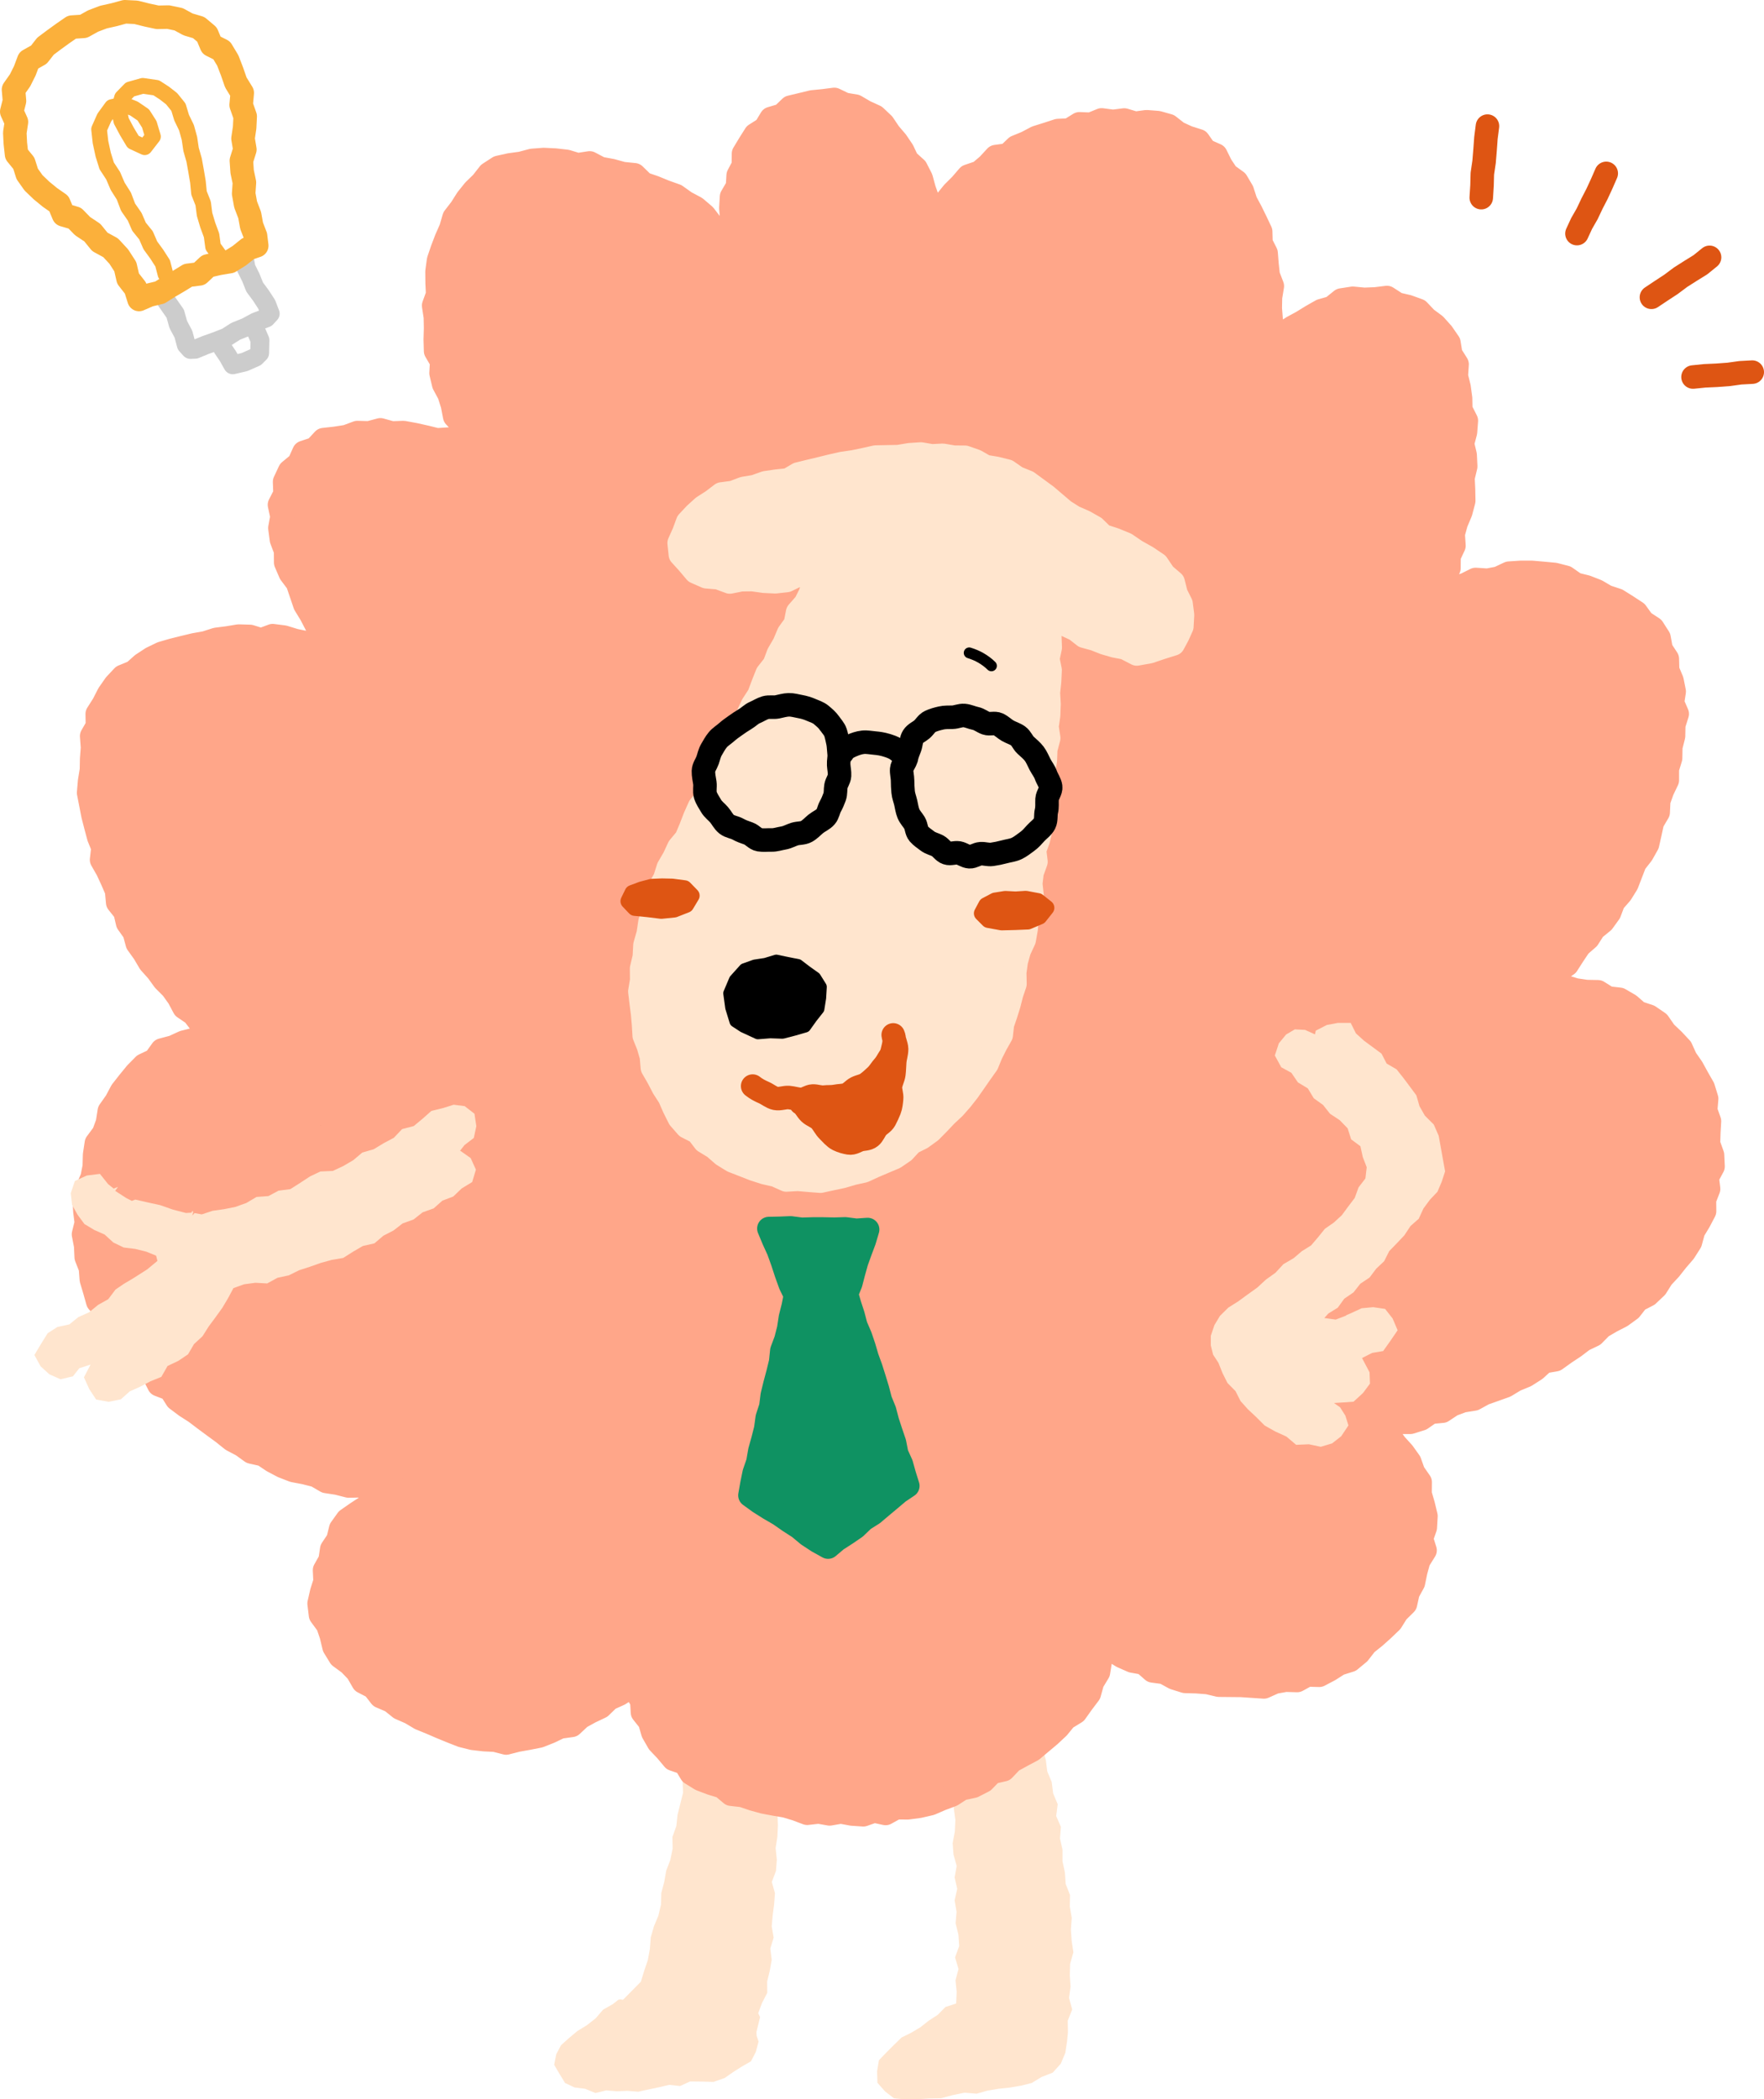 <?xml version="1.0" encoding="UTF-8"?>
<svg id="b" data-name="レイヤー 2" xmlns="http://www.w3.org/2000/svg" viewBox="0 0 162.02 192.77">
  <g id="c" data-name="オブジェクト">
    <g>
      <g>
        <polygon points="67.87 157.8 67.08 156.91 66.02 156.73 65.05 157.05 64.14 157.52 63.77 158.47 63.38 159.4 63.34 160.45 63 161.46 62.93 162.51 62.69 163.53 62.74 164.6 62.49 165.62 62.23 166.64 62.12 167.68 61.76 168.68 61.78 169.75 61.57 170.78 61.19 171.77 61.01 172.8 60.74 173.82 60.71 174.89 60.47 175.91 60.06 176.89 59.77 177.9 59.69 178.96 59.5 179.99 59.16 180.99 58.86 181.97 58.11 182.73 57.22 183.63 56.96 183.59 56.79 183.63 56.3 184.02 55.4 184.53 54.71 185.33 53.91 185.96 53.03 186.5 52.24 187.16 51.53 187.8 51.09 188.63 50.9 189.6 51.4 190.45 51.9 191.27 52.78 191.68 53.74 191.8 54.69 192.19 55.68 191.95 56.65 192.03 57.63 191.99 58.62 192.07 59.58 191.86 60.53 191.66 61.47 191.44 62.46 191.55 63.38 191.13 64.45 191.14 65.54 191.17 66.56 190.81 67.35 190.26 68.12 189.77 68.97 189.28 69.42 188.42 69.67 187.47 69.49 186.91 69.48 186.58 69.81 185.22 69.64 184.86 69.99 183.92 70.47 182.99 70.46 181.96 70.7 180.97 70.88 179.96 70.75 178.92 71.06 177.92 70.88 176.89 70.97 175.87 71.1 174.86 71.18 173.84 70.89 172.81 71.27 171.8 71.35 170.76 71.24 169.7 71.4 168.66 71.45 167.6 71.41 166.53 71.64 165.5 71.97 164.48 72.19 163.45 72.2 162.39 72.28 161.34 72.28 160.28 72.19 159.23 72.31 158.18 71.63 157.38 70.71 156.92 69.7 156.8 68.75 157.15 67.87 157.8" fill="#ffe5ce"/>
        <path d="M94.52,156.61l-.45-.91-.71-.87-1.13-.18-1.12.24-.95.65-.24,1.1-.25,1-1,.16-.79.52-.57.7-.66.84.41.99.09,1.05-.12,1.07.34,1.02.16,1.04.08,1.05.14,1.04-.05,1.06-.2,1.07.08,1.05.29,1.04-.19,1.06.24,1.04-.24,1.06.18,1.05-.09,1.05.26,1.05.07,1.05-.38,1.04.32,1.06-.28,1.04.11,1.05-.05,1.08-.98.32-.71.72-.82.53-.77.61-.84.5-.89.44-.71.69-.7.7-.67.7-.17,1,.03,1.07.7.79.82.63,1.03.11,1.1-.02,1.1-.07,1.1-.02,1.07-.29,1.08-.22,1.12.09.99-.28,1.01-.17,1.03-.11,1.02-.17,1-.25.9-.55,1.03-.4.74-.82.42-1,.16-1.07.08-.83-.02-1.05.41-1.03-.29-1.06.14-1.04-.07-1.05.03-1.05.3-1.05-.16-1.05-.07-1.05.08-1.06-.18-1.04.02-1.06-.4-1.02-.07-1.05-.22-1.03v-1.06s-.23-1.03-.23-1.03l.08-1.07-.43-.99.14-1.09-.42-.99-.13-1.04-.41-.98-.13-1.04-.27-1.01-.28-1.01-.27-1.01-.32-1-.41-.97Z" fill="#ffe5ce"/>
        <g>
          <polygon points="126.4 131.43 127.56 131.78 128.19 132.64 128.88 133.4 129.48 134.24 129.83 135.22 130.44 136.1 130.43 137.18 130.72 138.18 130.97 139.21 130.91 140.26 130.55 141.28 130.89 142.36 130.3 143.31 130.03 144.3 129.82 145.32 129.32 146.23 129.09 147.27 128.33 148.02 127.78 148.9 127.03 149.62 126.27 150.3 125.47 150.94 124.81 151.79 124 152.46 122.98 152.78 122.1 153.34 121.17 153.83 120.07 153.8 119.14 154.31 118.08 154.28 117.07 154.46 116.09 154.9 115.04 154.83 114.01 154.76 112.98 154.75 111.95 154.74 110.94 154.5 109.91 154.42 108.85 154.39 107.86 154.08 106.93 153.57 105.88 153.43 105.06 152.71 104.01 152.52 103.06 152.1 102.18 151.56 101.3 151 100.46 150.4 99.63 149.78 100.25 150.62 100.98 151.42 101.06 152.5 100.89 153.55 100.34 154.46 100.05 155.51 99.41 156.36 98.79 157.23 97.86 157.8 97.19 158.62 96.42 159.34 95.61 160.02 94.8 160.7 93.86 161.2 92.93 161.71 92.18 162.5 91.1 162.75 90.33 163.54 89.39 164.02 88.32 164.25 87.42 164.83 86.43 165.2 85.46 165.62 84.42 165.86 83.37 166 82.3 165.99 81.34 166.52 80.29 166.29 79.29 166.64 78.26 166.57 77.23 166.38 76.2 166.56 75.19 166.38 74.14 166.5 73.16 166.13 72.17 165.83 71.17 165.66 70.16 165.47 69.18 165.2 68.21 164.87 67.16 164.75 66.34 164.06 65.35 163.76 64.37 163.39 63.48 162.84 62.91 161.9 61.86 161.54 61.19 160.74 60.48 159.99 59.96 159.08 59.67 158.07 59.01 157.24 58.95 156.18 58.38 155.25 58.52 154.08 57.76 154.99 56.89 155.56 55.92 156 55.16 156.74 54.21 157.19 53.3 157.69 52.51 158.43 51.43 158.58 50.49 159.03 49.53 159.41 48.52 159.61 47.51 159.79 46.49 160.05 45.48 159.79 44.46 159.74 43.43 159.62 42.43 159.37 41.46 158.99 40.51 158.6 39.56 158.19 38.6 157.8 37.71 157.27 36.75 156.85 35.94 156.2 34.96 155.78 34.3 154.93 33.35 154.44 32.81 153.5 32.1 152.76 31.23 152.12 30.68 151.22 30.43 150.17 30.1 149.2 29.44 148.3 29.31 147.24 29.55 146.19 29.86 145.22 29.81 144.18 30.32 143.27 30.47 142.26 31.04 141.41 31.29 140.39 31.89 139.55 32.75 138.95 33.59 138.4 34.41 137.79 35.33 137.36 36.28 136.99 37.28 136.8 38.27 136.48 37.27 137 36.21 136.97 35.16 136.69 34.1 136.78 33.09 136.43 32.02 136.45 31 136.19 29.96 136.03 29.03 135.49 28.01 135.23 26.96 135.03 25.98 134.65 25.05 134.16 24.17 133.57 23.1 133.33 22.24 132.71 21.31 132.22 20.49 131.56 19.64 130.94 18.79 130.31 17.96 129.68 17.07 129.11 16.23 128.48 15.65 127.56 14.59 127.15 14.09 126.16 13.36 125.41 12.62 124.66 11.84 123.94 11.11 123.17 10.73 122.15 10.24 121.23 9.72 120.33 8.98 119.52 8.69 118.49 8.39 117.49 8.31 116.43 7.92 115.44 7.87 114.38 7.67 113.34 7.93 112.29 7.8 111.23 7.74 110.16 8.03 109.13 8.46 108.14 8.66 107.12 8.69 106.04 8.85 104.98 9.51 104.09 9.87 103.11 10.04 102.03 10.66 101.15 11.16 100.21 11.81 99.38 12.49 98.55 13.23 97.8 14.21 97.34 14.87 96.42 15.92 96.14 16.88 95.7 17.92 95.44 18.98 95.35 20.04 95.41 21.1 95.47 22.07 95.96 21.15 95.45 20.28 94.9 19.43 94.33 18.42 93.96 17.77 93.11 16.9 92.52 16.4 91.58 15.8 90.74 15.06 90 14.45 89.16 13.75 88.38 13.22 87.48 12.61 86.63 12.33 85.6 11.72 84.74 11.48 83.71 10.81 82.87 10.71 81.78 10.3 80.83 9.86 79.88 9.33 78.95 9.46 77.83 9.07 76.87 8.8 75.86 8.54 74.85 8.34 73.82 8.14 72.8 8.23 71.74 8.4 70.7 8.42 69.68 8.5 68.65 8.42 67.59 8.95 66.67 8.93 65.56 9.49 64.68 9.97 63.74 10.57 62.88 11.29 62.11 12.29 61.7 13.06 61.01 13.93 60.44 14.86 59.99 15.86 59.7 16.86 59.45 17.86 59.21 18.87 59.03 19.87 58.71 20.89 58.58 21.92 58.41 22.96 58.44 23.99 58.76 25.04 58.37 26.07 58.5 27.08 58.81 28.09 59.02 29.16 58.8 30.08 59.1 29.5 58.3 29.04 57.35 28.55 56.41 28 55.51 27.66 54.51 27.32 53.51 26.66 52.63 26.24 51.65 26.23 50.55 25.85 49.55 25.71 48.49 25.9 47.43 25.67 46.35 26.18 45.36 26.14 44.24 26.6 43.26 27.46 42.55 27.91 41.54 28.96 41.19 29.72 40.37 30.8 40.25 31.83 40.09 32.83 39.72 33.89 39.75 34.94 39.47 35.99 39.76 37.05 39.72 38.09 39.91 39.12 40.14 40.13 40.39 41.24 40.32 42.14 40.96 43.27 41 44.09 41.71 44.94 42.33 44.35 41.44 43.51 40.82 42.87 40 42.49 39.02 41.76 38.23 41.56 37.19 41.25 36.2 40.75 35.27 40.51 34.26 40.57 33.19 40.01 32.23 39.98 31.18 40.01 30.14 39.99 29.1 39.83 28.06 40.2 27.04 40.15 26 40.14 24.94 40.28 23.91 40.62 22.91 40.99 21.94 41.41 20.99 41.7 19.99 42.34 19.16 42.89 18.29 43.53 17.49 44.26 16.78 44.92 15.94 45.8 15.37 46.84 15.14 47.87 15 48.88 14.73 49.93 14.65 50.99 14.7 52.04 14.82 53.05 15.13 54.16 14.96 55.13 15.47 56.17 15.66 57.19 15.94 58.27 16.05 59.1 16.86 60.09 17.2 61.07 17.6 62.08 17.96 62.95 18.58 63.89 19.08 64.7 19.77 65.35 20.62 65.96 21.46 66.71 22.21 67.33 23.1 67.59 24.16 67.19 23.17 67.19 22.15 67.2 21.14 67.21 20.12 67.13 19.1 67.19 18.07 67.74 17.13 67.8 16.11 68.28 15.2 68.29 14.11 68.82 13.23 69.37 12.36 70.27 11.79 70.82 10.88 71.84 10.58 72.61 9.84 73.61 9.6 74.6 9.36 75.62 9.26 76.63 9.13 77.57 9.58 78.57 9.75 79.44 10.26 80.38 10.69 81.12 11.39 81.7 12.25 82.35 13.01 82.91 13.84 83.34 14.75 84.14 15.47 84.61 16.39 84.88 17.38 85.22 18.34 85.38 19.35 85.72 20.32 85.45 21.39 85.74 22.38 85.6 21.33 85.86 20.3 86.56 19.49 86.88 18.49 87.53 17.69 88.26 16.96 88.94 16.17 89.97 15.82 90.75 15.16 91.47 14.38 92.57 14.23 93.34 13.49 94.29 13.1 95.2 12.62 96.19 12.31 97.17 11.99 98.22 11.94 99.14 11.37 100.2 11.41 101.18 11.01 102.23 11.15 103.26 11.02 104.27 11.32 105.31 11.18 106.34 11.26 107.33 11.54 108.16 12.19 109.07 12.61 110.08 12.93 110.69 13.8 111.68 14.24 112.15 15.19 112.71 16.03 113.58 16.66 114.1 17.54 114.42 18.53 114.9 19.42 115.35 20.34 115.79 21.27 115.82 22.32 116.29 23.25 116.37 24.27 116.48 25.28 116.86 26.27 116.69 27.3 116.67 28.32 116.75 29.34 116.91 30.37 116.52 31.36 116.59 32.4 116.47 33.42 116.13 34.39 116.48 33.43 116.8 32.45 117.36 31.59 117.83 30.63 118.72 30.05 119.62 29.56 120.48 29.03 121.36 28.53 122.34 28.25 123.21 27.55 124.25 27.39 125.3 27.49 126.33 27.45 127.39 27.32 128.32 27.92 129.31 28.15 130.28 28.5 130.99 29.25 131.8 29.85 132.48 30.61 133.08 31.48 133.25 32.53 133.83 33.45 133.76 34.54 134.01 35.55 134.15 36.58 134.17 37.62 134.68 38.63 134.6 39.68 134.32 40.74 134.57 41.78 134.62 42.83 134.37 43.87 134.42 44.93 134.44 45.99 134.17 47.01 133.75 48.01 133.47 49.02 133.54 50.11 133.09 51.07 133.08 52.17 132.45 53.06 131.93 53.97 131.42 54.86 131.22 55.97 130.31 56.59 131.17 55.98 131.93 55.28 132.77 54.68 133.57 53.97 134.59 53.68 135.53 53.21 136.63 53.28 137.63 53.09 138.61 52.63 139.66 52.56 140.7 52.56 141.74 52.65 142.79 52.75 143.8 53.01 144.7 53.64 145.7 53.89 146.65 54.26 147.54 54.78 148.54 55.11 149.42 55.66 150.29 56.23 150.91 57.09 151.81 57.68 152.38 58.57 152.57 59.63 153.14 60.5 153.17 61.55 153.57 62.5 153.77 63.5 153.61 64.54 154.05 65.55 153.73 66.56 153.71 67.59 153.46 68.58 153.44 69.61 153.14 70.59 153.14 71.64 152.69 72.58 152.35 73.54 152.3 74.59 151.77 75.49 151.55 76.5 151.32 77.52 150.82 78.41 150.17 79.24 149.8 80.2 149.43 81.16 148.89 82.03 148.2 82.82 147.83 83.8 147.23 84.63 146.41 85.3 145.86 86.16 145.08 86.84 144.51 87.69 143.94 88.58 143.09 89.17 142.28 89.79 141.49 90.44 140.66 90.99 141.61 90.73 142.64 90.74 143.68 90.59 144.69 90.9 145.71 91.05 146.77 91.07 147.68 91.64 148.75 91.76 149.66 92.29 150.45 92.98 151.47 93.32 152.33 93.91 152.94 94.79 153.69 95.5 154.4 96.26 154.83 97.21 155.42 98.06 155.92 98.97 156.44 99.88 156.75 100.89 156.66 101.97 157.01 102.95 156.95 104 156.92 105.03 157.29 106.06 157.34 107.11 156.8 108.11 156.93 109.17 156.55 110.14 156.56 111.22 156.07 112.15 155.54 113.03 155.26 114.06 154.7 114.94 154.02 115.73 153.38 116.54 152.67 117.3 152.11 118.19 151.35 118.91 150.4 119.4 149.75 120.23 148.91 120.84 147.98 121.32 147.09 121.84 146.35 122.59 145.41 123.04 144.58 123.67 143.72 124.24 142.87 124.85 141.8 125.04 141.01 125.76 140.13 126.32 139.16 126.72 138.27 127.26 137.29 127.61 136.3 127.96 135.39 128.46 134.34 128.63 133.37 128.99 132.48 129.58 131.41 129.68 130.53 130.29 129.54 130.6 128.45 130.6 127.57 131.23 126.4 131.43" fill="#ffa689" fill-rule="evenodd"/>
          <polygon points="126.4 131.43 127.56 131.78 128.19 132.64 128.88 133.4 129.48 134.24 129.83 135.22 130.44 136.1 130.43 137.18 130.72 138.18 130.97 139.21 130.91 140.26 130.55 141.28 130.89 142.36 130.3 143.31 130.03 144.3 129.82 145.32 129.32 146.23 129.09 147.27 128.33 148.02 127.78 148.9 127.03 149.62 126.27 150.3 125.47 150.94 124.81 151.79 124 152.46 122.98 152.78 122.1 153.34 121.17 153.83 120.07 153.8 119.14 154.31 118.08 154.28 117.07 154.46 116.09 154.9 115.04 154.83 114.01 154.76 112.98 154.75 111.95 154.74 110.94 154.5 109.91 154.42 108.85 154.39 107.86 154.08 106.93 153.57 105.88 153.43 105.06 152.71 104.01 152.52 103.06 152.1 102.18 151.56 101.3 151 100.46 150.4 99.63 149.78 100.25 150.62 100.98 151.42 101.06 152.5 100.89 153.55 100.34 154.46 100.05 155.51 99.41 156.36 98.79 157.23 97.86 157.8 97.19 158.62 96.42 159.34 95.61 160.02 94.8 160.7 93.86 161.2 92.93 161.71 92.18 162.5 91.1 162.75 90.33 163.54 89.39 164.02 88.32 164.25 87.42 164.83 86.43 165.2 85.46 165.62 84.42 165.86 83.37 166 82.3 165.99 81.34 166.52 80.29 166.29 79.29 166.64 78.26 166.57 77.23 166.38 76.2 166.56 75.19 166.38 74.14 166.5 73.16 166.13 72.17 165.83 71.17 165.66 70.16 165.47 69.18 165.2 68.21 164.87 67.16 164.75 66.34 164.06 65.35 163.76 64.37 163.39 63.48 162.84 62.91 161.9 61.86 161.54 61.19 160.74 60.48 159.99 59.96 159.08 59.67 158.07 59.01 157.24 58.95 156.18 58.38 155.25 58.52 154.08 57.76 154.99 56.89 155.56 55.92 156 55.16 156.74 54.21 157.19 53.3 157.69 52.51 158.43 51.43 158.58 50.49 159.03 49.53 159.41 48.52 159.61 47.51 159.79 46.49 160.05 45.48 159.79 44.46 159.74 43.43 159.62 42.43 159.37 41.46 158.99 40.51 158.6 39.56 158.19 38.6 157.8 37.71 157.27 36.75 156.85 35.94 156.2 34.96 155.78 34.3 154.93 33.35 154.44 32.81 153.5 32.1 152.76 31.23 152.12 30.68 151.22 30.43 150.17 30.1 149.2 29.44 148.3 29.31 147.24 29.55 146.19 29.86 145.22 29.81 144.18 30.32 143.27 30.47 142.26 31.04 141.41 31.29 140.39 31.89 139.55 32.75 138.95 33.59 138.4 34.41 137.79 35.33 137.36 36.28 136.99 37.28 136.8 38.27 136.48 37.27 137 36.21 136.97 35.16 136.69 34.1 136.78 33.09 136.43 32.02 136.45 31 136.19 29.96 136.03 29.03 135.49 28.01 135.23 26.96 135.03 25.98 134.65 25.05 134.16 24.17 133.57 23.1 133.33 22.24 132.71 21.31 132.22 20.49 131.56 19.64 130.94 18.79 130.31 17.96 129.68 17.07 129.11 16.23 128.48 15.65 127.56 14.59 127.15 14.09 126.16 13.36 125.41 12.62 124.66 11.84 123.94 11.11 123.17 10.73 122.15 10.24 121.23 9.72 120.33 8.98 119.52 8.69 118.49 8.39 117.49 8.31 116.43 7.92 115.44 7.87 114.38 7.67 113.34 7.93 112.29 7.8 111.23 7.74 110.16 8.03 109.13 8.46 108.14 8.66 107.12 8.69 106.04 8.85 104.98 9.51 104.09 9.87 103.11 10.04 102.03 10.66 101.15 11.16 100.21 11.81 99.38 12.49 98.55 13.23 97.8 14.21 97.34 14.87 96.42 15.92 96.14 16.88 95.7 17.92 95.44 18.98 95.35 20.04 95.41 21.1 95.47 22.07 95.96 21.15 95.45 20.28 94.9 19.43 94.33 18.42 93.96 17.77 93.11 16.9 92.52 16.4 91.58 15.8 90.74 15.06 90 14.45 89.16 13.75 88.38 13.22 87.48 12.61 86.63 12.33 85.6 11.72 84.74 11.48 83.71 10.81 82.87 10.71 81.78 10.3 80.83 9.86 79.88 9.33 78.95 9.46 77.83 9.07 76.87 8.8 75.86 8.54 74.85 8.34 73.82 8.14 72.8 8.23 71.74 8.4 70.7 8.42 69.68 8.5 68.65 8.42 67.59 8.95 66.67 8.93 65.56 9.49 64.68 9.97 63.74 10.57 62.88 11.29 62.11 12.29 61.7 13.06 61.01 13.93 60.44 14.86 59.99 15.86 59.7 16.86 59.45 17.86 59.21 18.87 59.03 19.87 58.71 20.89 58.58 21.92 58.41 22.96 58.44 23.99 58.76 25.04 58.37 26.07 58.5 27.08 58.81 28.09 59.02 29.16 58.8 30.08 59.1 29.5 58.3 29.04 57.35 28.55 56.41 28 55.51 27.66 54.51 27.32 53.51 26.66 52.63 26.24 51.65 26.23 50.55 25.85 49.55 25.71 48.49 25.9 47.43 25.67 46.35 26.18 45.36 26.14 44.24 26.6 43.26 27.46 42.55 27.91 41.54 28.96 41.19 29.72 40.37 30.8 40.25 31.83 40.09 32.83 39.72 33.89 39.75 34.94 39.47 35.99 39.76 37.05 39.72 38.09 39.91 39.12 40.14 40.13 40.39 41.24 40.32 42.14 40.96 43.27 41 44.09 41.71 44.94 42.33 44.35 41.44 43.51 40.82 42.87 40 42.49 39.02 41.76 38.23 41.56 37.19 41.25 36.2 40.75 35.27 40.51 34.26 40.57 33.19 40.01 32.23 39.98 31.18 40.01 30.14 39.99 29.1 39.83 28.06 40.2 27.04 40.15 26 40.14 24.94 40.28 23.91 40.62 22.91 40.99 21.94 41.41 20.99 41.7 19.99 42.34 19.16 42.89 18.29 43.53 17.49 44.26 16.78 44.92 15.94 45.8 15.37 46.84 15.14 47.87 15 48.88 14.73 49.93 14.65 50.99 14.7 52.04 14.82 53.05 15.13 54.16 14.96 55.13 15.47 56.17 15.66 57.19 15.94 58.27 16.05 59.1 16.86 60.09 17.2 61.07 17.6 62.08 17.96 62.95 18.58 63.89 19.08 64.7 19.77 65.35 20.62 65.96 21.46 66.71 22.21 67.33 23.1 67.59 24.16 67.19 23.17 67.19 22.15 67.2 21.14 67.21 20.12 67.13 19.1 67.19 18.07 67.74 17.13 67.8 16.11 68.28 15.2 68.29 14.11 68.82 13.23 69.37 12.36 70.27 11.79 70.82 10.88 71.84 10.58 72.61 9.84 73.61 9.6 74.6 9.36 75.62 9.26 76.63 9.13 77.57 9.58 78.57 9.75 79.44 10.26 80.38 10.69 81.12 11.39 81.7 12.25 82.35 13.01 82.91 13.84 83.34 14.75 84.14 15.47 84.61 16.39 84.88 17.38 85.22 18.34 85.38 19.35 85.72 20.32 85.45 21.39 85.74 22.38 85.6 21.33 85.86 20.3 86.56 19.49 86.88 18.49 87.53 17.69 88.26 16.96 88.94 16.17 89.97 15.82 90.75 15.16 91.47 14.38 92.57 14.23 93.34 13.49 94.29 13.1 95.2 12.62 96.19 12.31 97.17 11.99 98.22 11.94 99.14 11.37 100.2 11.41 101.18 11.01 102.23 11.15 103.26 11.02 104.27 11.32 105.31 11.18 106.34 11.26 107.33 11.54 108.16 12.19 109.07 12.61 110.08 12.93 110.69 13.8 111.68 14.24 112.15 15.19 112.71 16.03 113.58 16.66 114.1 17.54 114.42 18.53 114.9 19.42 115.35 20.34 115.79 21.27 115.82 22.32 116.29 23.25 116.37 24.27 116.48 25.28 116.86 26.27 116.69 27.3 116.67 28.32 116.75 29.34 116.91 30.37 116.52 31.36 116.59 32.4 116.47 33.42 116.13 34.39 116.48 33.43 116.8 32.45 117.36 31.59 117.83 30.63 118.72 30.05 119.62 29.56 120.48 29.03 121.36 28.53 122.34 28.25 123.21 27.55 124.25 27.39 125.3 27.49 126.33 27.45 127.39 27.32 128.32 27.92 129.31 28.15 130.28 28.5 130.99 29.25 131.8 29.85 132.48 30.61 133.08 31.48 133.25 32.53 133.83 33.45 133.76 34.54 134.01 35.55 134.15 36.58 134.17 37.62 134.68 38.63 134.6 39.68 134.32 40.74 134.57 41.78 134.62 42.83 134.37 43.87 134.42 44.93 134.44 45.99 134.17 47.01 133.75 48.01 133.47 49.02 133.54 50.11 133.09 51.07 133.08 52.17 132.45 53.06 131.93 53.97 131.42 54.86 131.22 55.97 130.31 56.59 131.17 55.98 131.93 55.28 132.77 54.68 133.57 53.97 134.59 53.68 135.53 53.21 136.63 53.28 137.63 53.09 138.61 52.63 139.66 52.56 140.7 52.56 141.74 52.65 142.79 52.75 143.8 53.01 144.7 53.64 145.7 53.89 146.65 54.26 147.54 54.78 148.54 55.11 149.42 55.66 150.29 56.23 150.91 57.09 151.81 57.68 152.38 58.57 152.57 59.63 153.14 60.5 153.17 61.55 153.57 62.5 153.77 63.5 153.61 64.54 154.05 65.55 153.73 66.56 153.71 67.59 153.46 68.58 153.44 69.61 153.14 70.59 153.14 71.64 152.69 72.58 152.35 73.54 152.3 74.59 151.77 75.49 151.55 76.5 151.32 77.52 150.82 78.41 150.17 79.24 149.8 80.2 149.43 81.16 148.89 82.03 148.2 82.82 147.83 83.8 147.23 84.63 146.41 85.3 145.86 86.16 145.08 86.84 144.51 87.69 143.94 88.58 143.09 89.17 142.28 89.79 141.49 90.44 140.66 90.99 141.61 90.73 142.64 90.74 143.68 90.59 144.69 90.9 145.71 91.05 146.77 91.07 147.68 91.64 148.75 91.76 149.66 92.29 150.45 92.98 151.47 93.32 152.33 93.91 152.94 94.79 153.69 95.5 154.4 96.26 154.83 97.21 155.42 98.06 155.92 98.97 156.44 99.88 156.75 100.89 156.66 101.97 157.01 102.95 156.95 104 156.92 105.03 157.29 106.06 157.34 107.11 156.8 108.11 156.93 109.17 156.55 110.14 156.56 111.22 156.07 112.15 155.54 113.03 155.26 114.06 154.7 114.94 154.02 115.73 153.38 116.54 152.67 117.3 152.11 118.19 151.35 118.91 150.4 119.4 149.75 120.23 148.91 120.84 147.98 121.32 147.09 121.84 146.35 122.59 145.41 123.04 144.58 123.67 143.72 124.24 142.87 124.85 141.8 125.04 141.01 125.76 140.13 126.32 139.16 126.72 138.27 127.26 137.29 127.61 136.3 127.96 135.39 128.46 134.34 128.63 133.37 128.99 132.48 129.58 131.41 129.68 130.53 130.29 129.54 130.6 128.45 130.6 127.57 131.23 126.4 131.43" fill="none" stroke="#ffa689" stroke-linecap="round" stroke-linejoin="round" stroke-width="2.16"/>
        </g>
        <g>
          <polygon points="96.22 56.25 97.17 56.78 97.93 57.4 98.81 57.81 99.59 58.42 100.54 58.68 101.45 59.04 102.38 59.31 103.33 59.49 104.41 60.05 105.58 59.84 106.64 59.48 107.76 59.13 108.19 58.33 108.55 57.53 108.61 56.47 108.48 55.45 108.02 54.53 107.75 53.46 106.93 52.76 106.28 51.8 105.33 51.16 104.33 50.6 103.39 49.96 102.33 49.53 101.31 49.2 100.52 48.43 99.6 47.91 98.62 47.48 97.72 46.91 96.91 46.22 96.1 45.53 95.24 44.9 94.38 44.27 93.39 43.87 92.51 43.26 91.51 43.01 90.5 42.84 89.6 42.33 88.63 41.99 87.6 41.98 86.6 41.81 85.58 41.86 84.58 41.69 83.54 41.76 82.51 41.93 81.47 41.95 80.43 41.97 79.41 42.2 78.39 42.41 77.36 42.56 76.34 42.79 75.33 43.04 74.32 43.28 73.31 43.53 72.39 44.07 71.34 44.18 70.31 44.33 69.33 44.68 68.31 44.85 67.33 45.22 66.28 45.36 65.44 46 64.58 46.55 63.85 47.21 63.16 47.95 62.81 48.9 62.38 49.86 62.49 50.92 63.2 51.7 63.89 52.52 64.89 52.96 65.98 53.05 67.03 53.44 68.08 53.23 69.12 53.22 70.16 53.37 71.22 53.42 72.26 53.3 73.24 52.82 74.31 52.91 75.18 52.68 74.73 53.46 74.44 54.48 73.97 55.42 73.26 56.23 73.05 57.3 72.43 58.16 72.02 59.13 71.49 60.04 71.12 61.03 70.46 61.87 70.07 62.85 69.7 63.84 69.12 64.73 68.67 65.69 68.27 66.66 67.77 67.59 67.12 68.44 66.84 69.48 66.38 70.43 65.69 71.26 65.2 72.2 64.94 73.25 64.25 74.08 63.82 75.04 63.44 76.03 63.03 77 62.35 77.82 61.91 78.77 61.38 79.68 61.06 80.69 60.55 81.6 60.41 82.67 60.02 83.64 59.7 84.67 59.54 85.74 59.24 86.79 59.18 87.87 58.93 88.94 58.94 90.02 58.77 91.04 58.89 92.05 59.02 93.06 59.11 94.07 59.17 95.09 59.55 96.04 59.83 97.01 59.92 98.04 60.45 98.96 60.93 99.88 61.49 100.75 61.91 101.71 62.39 102.67 63.09 103.47 64.07 103.97 64.71 104.81 65.61 105.36 66.4 106.05 67.29 106.6 68.27 106.98 69.24 107.36 70.23 107.68 71.24 107.91 72.22 108.35 73.28 108.29 74.33 108.38 75.36 108.46 76.36 108.24 77.36 108.03 78.34 107.74 79.34 107.52 80.27 107.09 81.21 106.69 82.16 106.29 83.01 105.71 83.72 104.94 84.64 104.48 85.47 103.88 86.19 103.15 86.89 102.41 87.63 101.72 88.3 100.96 88.92 100.17 89.5 99.34 90.07 98.52 90.66 97.69 91.04 96.76 91.48 95.89 91.96 95.04 92.07 94.05 92.38 93.14 92.67 92.21 92.91 91.27 93.22 90.35 93.2 89.29 93.34 88.27 93.62 87.27 94.07 86.3 94.25 85.28 94.33 84.25 94.48 83.22 94.79 82.22 94.67 81.15 94.79 80.13 95.15 79.13 95.02 78.07 95.38 77.07 95.61 76.05 95.78 75.03 95.79 73.98 95.72 72.93 95.77 71.9 95.84 70.86 96.01 69.83 96.05 68.8 96.32 67.77 96.16 66.72 96.31 65.69 96.35 64.65 96.29 63.61 96.4 62.57 96.45 61.54 96.24 60.5 96.46 59.46 96.42 58.42 96.2 57.39 96.22 56.25" fill="#ffe5ce" fill-rule="evenodd"/>
          <polygon points="96.22 56.25 97.17 56.78 97.93 57.4 98.81 57.81 99.59 58.42 100.54 58.68 101.45 59.04 102.38 59.31 103.33 59.49 104.41 60.05 105.58 59.84 106.64 59.48 107.76 59.13 108.19 58.33 108.55 57.53 108.61 56.47 108.48 55.45 108.02 54.53 107.75 53.46 106.93 52.76 106.28 51.8 105.33 51.16 104.33 50.6 103.39 49.96 102.33 49.53 101.31 49.2 100.52 48.43 99.6 47.91 98.62 47.48 97.72 46.91 96.91 46.22 96.1 45.53 95.24 44.9 94.38 44.27 93.39 43.87 92.51 43.26 91.51 43.01 90.5 42.84 89.6 42.33 88.63 41.99 87.6 41.98 86.6 41.81 85.58 41.86 84.58 41.69 83.54 41.76 82.51 41.93 81.47 41.95 80.43 41.97 79.41 42.2 78.39 42.41 77.36 42.56 76.34 42.79 75.33 43.04 74.32 43.28 73.31 43.53 72.39 44.07 71.34 44.18 70.31 44.33 69.33 44.68 68.31 44.85 67.33 45.22 66.28 45.36 65.44 46 64.58 46.55 63.85 47.21 63.16 47.95 62.81 48.9 62.38 49.86 62.49 50.92 63.2 51.7 63.89 52.52 64.89 52.96 65.98 53.05 67.03 53.44 68.08 53.23 69.12 53.22 70.16 53.37 71.22 53.42 72.26 53.3 73.24 52.82 74.31 52.91 75.18 52.68 74.73 53.46 74.44 54.48 73.97 55.42 73.26 56.23 73.05 57.3 72.43 58.16 72.02 59.13 71.49 60.04 71.12 61.03 70.46 61.87 70.07 62.85 69.7 63.84 69.12 64.73 68.67 65.69 68.27 66.66 67.77 67.59 67.12 68.44 66.84 69.48 66.38 70.43 65.69 71.26 65.2 72.2 64.94 73.25 64.25 74.08 63.82 75.04 63.44 76.03 63.03 77 62.35 77.82 61.91 78.77 61.38 79.68 61.06 80.69 60.55 81.6 60.41 82.67 60.02 83.64 59.7 84.67 59.54 85.74 59.24 86.79 59.18 87.87 58.93 88.94 58.94 90.02 58.77 91.04 58.89 92.05 59.02 93.06 59.11 94.07 59.17 95.09 59.55 96.04 59.83 97.01 59.92 98.04 60.45 98.96 60.93 99.88 61.49 100.75 61.91 101.71 62.39 102.67 63.09 103.47 64.07 103.97 64.71 104.81 65.61 105.36 66.4 106.05 67.29 106.6 68.27 106.98 69.24 107.36 70.23 107.68 71.24 107.91 72.22 108.35 73.28 108.29 74.33 108.38 75.36 108.46 76.36 108.24 77.36 108.03 78.34 107.74 79.34 107.52 80.27 107.09 81.21 106.69 82.16 106.29 83.01 105.71 83.72 104.94 84.64 104.48 85.47 103.88 86.19 103.15 86.89 102.41 87.63 101.72 88.3 100.96 88.92 100.17 89.5 99.34 90.07 98.52 90.66 97.69 91.04 96.76 91.48 95.89 91.96 95.04 92.07 94.05 92.38 93.14 92.67 92.21 92.91 91.27 93.22 90.35 93.2 89.29 93.34 88.27 93.62 87.27 94.07 86.3 94.25 85.28 94.33 84.25 94.48 83.22 94.79 82.22 94.67 81.15 94.79 80.13 95.15 79.13 95.02 78.07 95.38 77.07 95.61 76.05 95.78 75.03 95.79 73.98 95.72 72.93 95.77 71.9 95.84 70.86 96.01 69.83 96.05 68.8 96.32 67.77 96.16 66.72 96.31 65.69 96.35 64.65 96.29 63.61 96.4 62.57 96.45 61.54 96.24 60.5 96.46 59.46 96.42 58.42 96.2 57.39 96.22 56.25" fill="none" stroke="#ffe5ce" stroke-linecap="round" stroke-linejoin="round" stroke-width="2.16"/>
        </g>
        <g>
          <polygon points="90.79 84.48 90.18 83.87 90.58 83.12 91.4 82.69 92.33 82.54 93.28 82.59 94.22 82.53 95.33 82.74 96.11 83.36 95.47 84.17 94.4 84.62 93.22 84.67 92 84.7 90.79 84.48" fill="#de5513" fill-rule="evenodd"/>
          <polygon points="90.79 84.48 90.18 83.87 90.58 83.12 91.4 82.69 92.33 82.54 93.28 82.59 94.22 82.53 95.33 82.74 96.11 83.36 95.47 84.17 94.4 84.62 93.22 84.67 92 84.7 90.79 84.48" fill="none" stroke="#de5513" stroke-linecap="round" stroke-linejoin="round" stroke-width="1.46"/>
        </g>
        <g>
          <polygon points="58.31 83.37 57.72 82.75 58.09 81.99 58.95 81.67 59.85 81.43 60.8 81.39 61.74 81.41 62.87 81.56 63.53 82.24 63.02 83.09 61.92 83.52 60.74 83.64 59.52 83.49 58.31 83.37" fill="#de5513" fill-rule="evenodd"/>
          <polygon points="58.31 83.37 57.72 82.75 58.09 81.99 58.95 81.67 59.85 81.43 60.8 81.39 61.74 81.41 62.87 81.56 63.53 82.24 63.02 83.09 61.92 83.52 60.74 83.64 59.52 83.49 58.31 83.37" fill="none" stroke="#de5513" stroke-linecap="round" stroke-linejoin="round" stroke-width="1.46"/>
        </g>
        <path d="M76.2,66.42c.18.27.44.53.54.84s.16.64.23.95c.06.32.06.67.1,1s-.06.67-.04,1.01.1.67.08,1-.27.63-.33.96-.01.67-.12.98-.24.61-.4.9-.2.68-.42.93c-.25.29-.63.43-.91.66s-.54.52-.86.7-.74.13-1.09.24-.66.3-1.03.36-.72.19-1.09.18-.76.04-1.12-.02-.64-.45-.98-.57-.67-.23-.99-.41-.74-.21-1.03-.44-.45-.59-.69-.87-.56-.5-.74-.82-.41-.63-.52-.99,0-.75-.05-1.12c-.05-.35-.14-.71-.13-1.09.01-.35.26-.65.38-.99s.17-.66.36-.98.34-.61.57-.89.53-.45.8-.69.54-.43.84-.64.57-.4.88-.58.56-.46.89-.6.64-.35.98-.45.74,0,1.08-.07.7-.18,1.05-.19.71.1,1.05.16.68.16,1,.3.67.24.94.47.55.45.75.76Z" fill="none" stroke="#000" stroke-linecap="round" stroke-linejoin="round" stroke-width="2.16"/>
        <path d="M77.39,69.11c.14-.29.46-.49.84-.65.3-.13.65-.26,1.03-.3.35-.04.71.04,1.08.07s.72.09,1.05.19c.37.11.71.23.98.42.32.23.62.48.69.82" fill="none" stroke="#000" stroke-linecap="round" stroke-linejoin="round" stroke-width="2.16"/>
        <path d="M83.25,69.63c.06-.37.21-.67.32-.98.13-.35.11-.73.29-1.01.2-.31.55-.44.81-.66s.44-.58.76-.73.66-.24,1.01-.32.69-.06,1.05-.07.71-.19,1.07-.16.69.2,1.04.27.63.32.97.44.78-.06,1.1.09.59.43.89.6.68.28.96.48.42.61.68.85c.28.26.57.49.79.78s.36.65.53.98.42.63.54.98.39.7.44,1.07-.31.77-.33,1.14.03.74-.06,1.1,0,.8-.17,1.14c-.18.35-.54.59-.79.86-.26.29-.51.58-.82.8s-.62.48-.97.64-.76.2-1.12.3c-.38.1-.76.18-1.12.23s-.71-.08-1.04-.06c-.36.02-.7.3-1.03.28-.36-.02-.67-.29-1-.35-.35-.06-.76.12-1.07.01-.34-.11-.55-.5-.85-.66s-.67-.23-.94-.44-.59-.41-.81-.67-.2-.69-.38-.99-.43-.54-.56-.86-.17-.65-.25-1-.21-.65-.24-1-.05-.68-.05-1.03-.11-.7-.08-1.05.35-.64.41-.99Z" fill="none" stroke="#000" stroke-linecap="round" stroke-linejoin="round" stroke-width="2.16"/>
        <path d="M89.02,59.95c.38.12.75.27,1.09.47s.67.44.95.72" fill="none" stroke="#000" stroke-linecap="round" stroke-linejoin="round" stroke-width="1"/>
        <g>
          <polygon points="72.95 94.56 71.87 94.84 70.75 94.8 69.61 94.89 68.29 94.28 67.54 93.79 67.15 92.52 66.97 91.21 67.49 89.98 68.38 88.99 69.33 88.65 70.31 88.5 71.3 88.2 72.29 88.41 73.28 88.6 74.08 89.21 74.87 89.77 75.4 90.62 75.34 91.63 75.18 92.63 74.55 93.43 73.95 94.27 72.95 94.56" fill-rule="evenodd"/>
          <polygon points="72.95 94.56 71.87 94.84 70.75 94.8 69.61 94.89 68.29 94.28 67.54 93.79 67.15 92.52 66.97 91.21 67.49 89.98 68.38 88.99 69.33 88.65 70.31 88.5 71.3 88.2 72.29 88.41 73.28 88.6 74.08 89.21 74.87 89.77 75.4 90.62 75.34 91.63 75.18 92.63 74.55 93.43 73.95 94.27 72.95 94.56" fill="none" stroke="#000" stroke-linecap="round" stroke-linejoin="round" stroke-width="1.08"/>
        </g>
        <g>
          <path d="M69.13,99.73c.31.25.65.43,1.02.59s.7.46,1.09.54.82-.11,1.21-.08.79.18,1.18.17c.34,0,.68-.3,1.02-.31s.7.14,1.04.1.7,0,1.04-.07.72-.05,1.04-.16.57-.45.88-.61.69-.2.97-.4c.3-.22.59-.48.86-.74s.45-.6.7-.87c.22-.24.37-.57.56-.85s.23-.61.31-.92c.08-.33.14-.76-.01-1.09.05.41.3.93.31,1.3,0,.4-.14.78-.17,1.15s-.03.76-.08,1.14-.26.72-.31,1.12c-.05.36.15.77.1,1.18-.03.27-.06.66-.19.99-.12.3-.27.63-.42.91-.17.32-.55.49-.72.71-.23.29-.35.66-.6.86-.28.23-.69.18-1,.28s-.62.34-.98.28c-.3-.05-.66-.14-1-.31-.36-.18-.62-.52-.91-.8s-.45-.65-.71-.95-.71-.42-1-.69-.45-.71-.81-.9" fill="#de5513" fill-rule="evenodd"/>
          <path d="M69.13,99.73c.31.25.65.43,1.02.59s.7.46,1.09.54.82-.11,1.21-.08.79.18,1.18.17c.34,0,.68-.3,1.02-.31s.7.14,1.04.1.7,0,1.04-.07.72-.05,1.04-.16.57-.45.88-.61.69-.2.97-.4c.3-.22.59-.48.86-.74s.45-.6.7-.87c.22-.24.37-.57.56-.85s.23-.61.31-.92c.08-.33.14-.76-.01-1.09.05.41.3.93.31,1.3,0,.4-.14.78-.17,1.15s-.03.76-.08,1.14-.26.72-.31,1.12c-.05.36.15.77.1,1.18-.03.27-.06.66-.19.99-.12.3-.27.63-.42.91-.17.32-.55.49-.72.71-.23.29-.35.66-.6.86-.28.23-.69.18-1,.28s-.62.34-.98.28c-.3-.05-.66-.14-1-.31-.36-.18-.62-.52-.91-.8s-.45-.65-.71-.95-.71-.42-1-.69-.45-.71-.81-.9" fill="none" stroke="#de5513" stroke-linecap="round" stroke-linejoin="round" stroke-width="2.16"/>
        </g>
        <g>
          <polygon points="79.69 112.9 79.39 113.91 79.03 114.87 78.68 115.84 78.4 116.84 78.14 117.84 77.75 118.8 78.03 119.78 78.35 120.76 78.61 121.75 79.02 122.7 79.35 123.67 79.64 124.66 79.99 125.62 80.3 126.6 80.6 127.58 80.86 128.58 81.25 129.54 81.51 130.53 81.83 131.51 82.16 132.48 82.36 133.5 82.79 134.45 83.07 135.45 83.38 136.44 82.53 137.01 81.75 137.67 80.96 138.33 80.18 138.99 79.31 139.54 78.56 140.26 77.71 140.84 76.84 141.4 76.06 142.06 75.12 141.54 74.22 140.95 73.39 140.26 72.49 139.68 71.6 139.06 70.67 138.52 69.75 137.94 68.88 137.31 69.06 136.29 69.27 135.26 69.61 134.27 69.79 133.23 70.07 132.23 70.33 131.21 70.47 130.18 70.8 129.17 70.93 128.13 71.18 127.11 71.45 126.1 71.7 125.08 71.81 124.03 72.18 123.04 72.44 122.02 72.6 120.98 72.86 119.95 73.06 118.92 72.58 117.93 72.21 116.9 71.87 115.86 71.5 114.83 71.04 113.82 70.62 112.81 71.62 112.79 72.62 112.75 73.63 112.88 74.63 112.85 75.63 112.85 76.64 112.87 77.64 112.84 78.65 112.97 79.69 112.9" fill="#0f9262" fill-rule="evenodd"/>
          <polygon points="79.69 112.9 79.39 113.91 79.03 114.87 78.68 115.84 78.4 116.84 78.14 117.84 77.75 118.8 78.03 119.78 78.35 120.76 78.61 121.75 79.02 122.7 79.35 123.67 79.64 124.66 79.99 125.62 80.3 126.6 80.6 127.58 80.86 128.58 81.25 129.54 81.51 130.53 81.83 131.51 82.16 132.48 82.36 133.5 82.79 134.45 83.07 135.45 83.38 136.44 82.53 137.01 81.75 137.67 80.96 138.33 80.18 138.99 79.31 139.54 78.56 140.26 77.71 140.84 76.84 141.4 76.06 142.06 75.12 141.54 74.22 140.95 73.39 140.26 72.49 139.68 71.6 139.06 70.67 138.52 69.75 137.94 68.88 137.31 69.06 136.29 69.27 135.26 69.61 134.27 69.79 133.23 70.07 132.23 70.33 131.21 70.47 130.18 70.8 129.17 70.93 128.13 71.18 127.11 71.45 126.1 71.7 125.08 71.81 124.03 72.18 123.04 72.44 122.02 72.6 120.98 72.86 119.95 73.06 118.92 72.58 117.93 72.21 116.9 71.87 115.86 71.5 114.83 71.04 113.82 70.62 112.81 71.62 112.79 72.62 112.75 73.63 112.88 74.63 112.85 75.63 112.85 76.64 112.87 77.64 112.84 78.65 112.97 79.69 112.9" fill="none" stroke="#0f9262" stroke-linecap="round" stroke-linejoin="round" stroke-width="2.16"/>
        </g>
        <polygon points="130.87 102.44 130.38 101.58 130.09 100.58 129.49 99.77 128.89 98.97 128.27 98.19 127.36 97.66 126.89 96.75 126.08 96.15 125.28 95.56 124.54 94.89 124.06 93.93 122.87 93.93 121.86 94.12 120.85 94.64 120.78 94.98 119.87 94.57 118.93 94.52 118.13 94.99 117.46 95.8 117.09 96.92 117.68 98 118.61 98.51 119.21 99.39 120.12 99.94 120.67 100.85 121.52 101.46 122.16 102.27 123.05 102.86 123.78 103.61 124.1 104.62 124.95 105.25 125.17 106.25 125.53 107.18 125.41 108.21 124.78 109.03 124.43 110 123.83 110.79 123.24 111.59 122.51 112.26 121.69 112.83 121.07 113.6 120.42 114.36 119.57 114.89 118.82 115.53 117.88 116.08 117.15 116.87 116.27 117.5 115.48 118.23 114.6 118.86 113.74 119.49 112.82 120.07 112.05 120.83 111.54 121.68 111.21 122.66 111.21 123.54 111.42 124.39 111.91 125.14 112.28 126.07 112.74 126.99 113.48 127.74 113.94 128.65 114.62 129.41 115.37 130.11 116.16 130.9 117.14 131.45 118.15 131.91 119.05 132.67 120.22 132.62 121.31 132.85 122.35 132.54 123.19 131.88 123.85 130.89 123.57 129.99 123.08 129.22 122.52 128.83 123.32 128.78 124.32 128.71 125.19 127.91 125.83 127.05 125.79 126.01 125.1 124.7 126.03 124.23 127.04 124.06 127.7 123.13 128.37 122.15 127.91 121.07 127.22 120.19 126.12 120.03 125.06 120.13 124.09 120.58 123.67 120.76 123.64 120.76 123.65 120.8 122.68 121.17 121.6 121.02 121.35 121.34 122.01 120.61 122.87 120.08 123.47 119.25 124.32 118.67 124.94 117.88 125.79 117.31 126.4 116.5 127.13 115.81 127.6 114.88 128.3 114.16 128.99 113.43 129.55 112.58 130.31 111.91 130.74 110.97 131.33 110.17 132.03 109.43 132.42 108.51 132.73 107.56 132.53 106.46 132.34 105.39 132.14 104.29 131.69 103.26 130.87 102.44" fill="#ffe5ce"/>
        <path d="M42.25,105.67l.42-.53.85-.65.23-1.08-.17-1.14-.9-.7-1.01-.13-.95.3-1.1.27-.8.71-.82.68-1.07.28-.76.8-.94.5-.91.55-1.04.3-.83.7-.92.54-.96.45-1.14.05-.95.45-.9.59-.91.58-1.08.14-.94.5-1.09.08-.93.55-1,.36-1.04.21-1.06.15-1,.33-.66-.12-.21.23.08-.29-.03-.15-.11.1v.07s-.52.03-.52.03l-1.2-.31-1.17-.41-1.19-.26-1.09-.25-.32.12-.51-.26-1.02-.66.26-.37-.4.16-.51-.41-.75-.94-1.2.15-1.1.5-.38,1.12.12,1.08.51.91.63.85.9.54.95.42.8.73.95.46,1.06.13,1.01.25.91.37.12.48-.94.78-1.32.84-.81.48-.78.53-.67.89-.93.52-.83.68-.98.44-.83.67-1.1.24-.89.57-.61.98-.61,1.02.57,1.04.8.73,1.03.46,1.14-.27.58-.74,1.04-.34-.61,1.17.49,1.08.63.96,1.15.21,1.12-.23.82-.73.96-.43.93-.49,1.01-.41.57-1,.99-.47.89-.6.55-.94.78-.72.57-.9.63-.85.62-.86.54-.91.48-.9.97-.35,1.04-.14,1.09.06.95-.52,1.03-.22.95-.47.99-.32.99-.35,1.01-.28,1.06-.18.9-.57.91-.53,1.06-.24.82-.7.93-.48.84-.65,1-.36.84-.66,1.01-.36.8-.71,1-.38.77-.74.97-.59.34-1.14-.48-1.06-.95-.67Z" fill="#ffe5ce"/>
        <path d="M29.51,103.37s-.06,0-.1-.01c.03,0,.06,0,.09.01,0,0,0,0,.01,0Z" fill="#333"/>
      </g>
      <g>
        <polyline points="136.05 18.15 136.12 17.05 136.15 15.95 136.31 14.86 136.4 13.77 136.48 12.67 136.62 11.58" fill="none" stroke="#de5513" stroke-linecap="round" stroke-linejoin="round" stroke-width="2.16"/>
        <polyline points="144.84 21.45 145.27 20.52 145.78 19.63 146.22 18.7 146.69 17.79 147.12 16.86 147.53 15.92" fill="none" stroke="#de5513" stroke-linecap="round" stroke-linejoin="round" stroke-width="2.16"/>
        <polyline points="151.68 27.3 152.58 26.7 153.48 26.11 154.35 25.46 155.26 24.88 156.18 24.31 157.02 23.63" fill="none" stroke="#de5513" stroke-linecap="round" stroke-linejoin="round" stroke-width="2.16"/>
        <polyline points="155.5 34.62 156.58 34.51 157.68 34.46 158.77 34.38 159.85 34.23 160.94 34.17" fill="none" stroke="#de5513" stroke-linecap="round" stroke-linejoin="round" stroke-width="2.16"/>
      </g>
      <g>
        <polyline points="14.95 27.16 15.52 27.98 16.1 28.81 16.37 29.79 16.85 30.69 17.11 31.67 17.49 32.09 17.94 32.07 18.88 31.68 19.84 31.34 20.79 30.97 21.65 30.42 22.6 30.04 23.49 29.56 24.45 29.2 24.82 28.8 24.49 27.94 23.96 27.13 23.39 26.36 23.03 25.46 22.6 24.6 22.43 23.64" fill="none" stroke="#ccc" stroke-linecap="round" stroke-linejoin="round" stroke-width="1.73"/>
        <polyline points="20.45 31.99 20.95 32.73 21.38 33.5 22.45 33.25 23.47 32.8 23.85 32.42 23.88 31.24 23.39 30.11" fill="none" stroke="#ccc" stroke-linecap="round" stroke-linejoin="round" stroke-width="1.73"/>
        <polygon points="12.77 27.5 13.69 27.1 14.68 26.86 15.54 26.32 16.41 25.81 17.27 25.28 18.31 25.15 19.09 24.42 20.09 24.19 21.11 24.02 21.98 23.48 22.79 22.83 23.58 22.56 23.47 21.66 23.11 20.73 22.93 19.74 22.56 18.78 22.38 17.78 22.45 16.76 22.24 15.76 22.17 14.75 22.49 13.73 22.32 12.72 22.47 11.71 22.52 10.69 22.15 9.64 22.25 8.53 21.66 7.57 21.31 6.56 20.92 5.55 20.36 4.62 19.42 4.15 19.01 3.17 18.25 2.53 17.27 2.24 16.41 1.77 15.45 1.57 14.47 1.59 13.49 1.38 12.49 1.13 11.47 1.08 10.48 1.35 9.5 1.57 8.55 1.93 7.67 2.42 6.61 2.49 5.77 3.07 4.97 3.65 4.18 4.24 3.57 5.02 2.64 5.54 2.28 6.5 1.84 7.38 1.24 8.23 1.33 9.27 1.08 10.25 1.51 11.2 1.36 12.19 1.41 13.17 1.52 14.17 2.19 14.99 2.5 15.97 3.08 16.79 3.81 17.49 4.59 18.13 5.41 18.7 5.84 19.73 6.87 20.03 7.58 20.76 8.48 21.36 9.17 22.21 10.16 22.75 10.91 23.56 11.51 24.49 11.76 25.58 12.44 26.45 12.77 27.5" fill="none" stroke="#fbb03b" stroke-linecap="round" stroke-linejoin="round" stroke-width="2.16"/>
        <polyline points="15.2 25.18 14.94 24.18 14.4 23.34 13.81 22.53 13.41 21.61 12.77 20.82 12.37 19.9 11.76 19.02 11.38 18.01 10.81 17.11 10.39 16.13 9.8 15.23 9.48 14.2 9.23 13.05 9.1 11.87 9.58 10.79 10.28 9.83 11.33 9.58 12.31 9.97 13.16 10.55 13.71 11.41 14.05 12.54 13.29 13.52 12.23 13.03 11.65 12.06 11.14 11.1 10.91 10.02 11.21 8.96 11.94 8.21 13.11 7.88 14.35 8.06 15.09 8.54 15.76 9.06 16.39 9.84 16.68 10.8 17.13 11.73 17.4 12.71 17.55 13.72 17.83 14.7 18.01 15.7 18.18 16.7 18.28 17.72 18.66 18.68 18.79 19.69 19.08 20.66 19.43 21.61 19.57 22.65 20.18 23.49" fill="none" stroke="#fbb03b" stroke-linecap="round" stroke-linejoin="round" stroke-width="1.44"/>
      </g>
    </g>
  </g>
</svg>